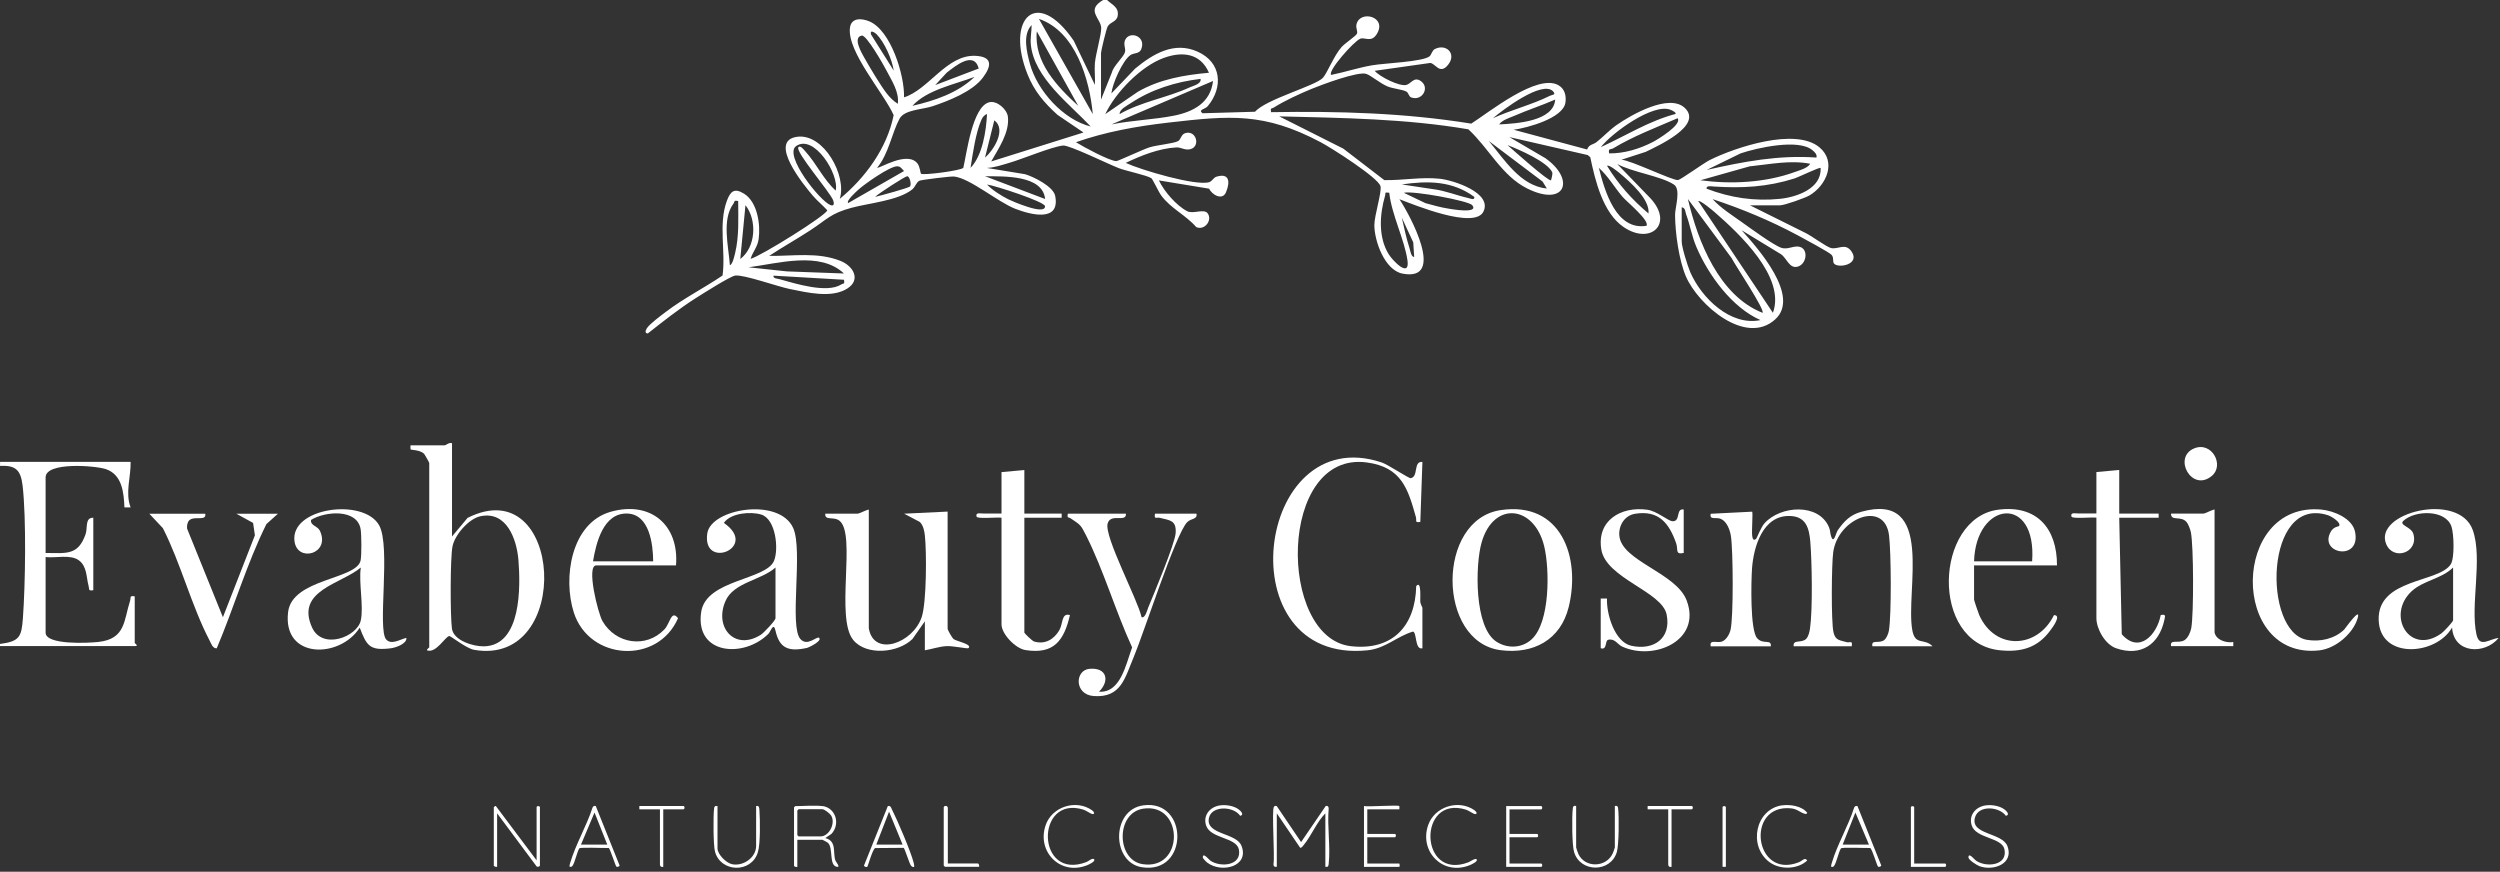 <?xml version="1.0" encoding="UTF-8"?> <svg xmlns="http://www.w3.org/2000/svg" width="347" height="121" viewBox="0 0 347 121" fill="none"><rect x="0" y="0" width="347" height="121" fill="#333333" stroke="none"/><path d="M153.69 0.03C154.4 0.7 155.31 1 155.14 2.17C155.01 3.05 154.12 3.02 153.74 3.68C153.57 3.98 152.82 7.05 152.82 7.36V13.83L154.34 10.03C154.55 9.15 155.98 7.89 156.15 7.23C156.29 6.69 155.82 6.07 156.25 5.4C156.97 4.28 159.13 5.1 158.39 6.86C158.12 7.5 157.38 7.3 156.87 7.67C155.81 8.44 154.4 11.6 154.26 12.97L157.56 9.52C160.05 7.47 162.98 5.7 166.25 7.18C169.53 8.66 169.82 12.08 167.65 14.72C167.27 15.19 166.24 15.2 166.91 15.72L174.19 15.51C175.78 13.75 182.5 11.95 183.6 10.82C184.2 10.2 185.15 7.71 186.21 6.53C186.69 5.99 188.23 4.98 188.35 4.67C188.47 4.36 188.18 3.88 188.27 3.44C188.68 1.3 192.66 2.29 191.07 4.77C190.32 5.94 189.42 5.13 188.81 5.37C187.93 5.71 184.22 9.89 184.77 10.4C186.68 10.01 188.54 9.39 190.47 9.06C192.13 8.77 197.51 8.58 198.43 7.81C198.68 7.6 198.77 7.01 199.15 6.81C200.73 6.01 202.2 7.45 201.02 8.96C199.84 10.47 199.24 8.76 198.5 8.74L190.81 9.83C191.49 10.65 194.24 12.03 195.2 11.79C195.87 11.62 196.28 10.55 197.26 11.29C198.46 12.18 197.41 14.06 195.89 13.53C195.53 13.41 195.53 12.89 195.2 12.71C194.66 12.41 193.34 12.32 192.55 11.98C191.56 11.56 190.31 10.49 189.65 10.26C188.5 9.86 183.4 11.78 181.99 12.36C180.37 13.03 178.27 14 176.8 14.93C176.51 15.11 176.29 14.9 176.43 15.57C185.75 15.41 195.01 15.67 204.21 17.16C206.72 15.55 213.37 10.18 216.3 11.82C217.19 12.32 217.42 13.29 217.28 14.25C216.95 16.42 212.01 17.74 210.1 18.01L220.29 20.75C220.55 20.02 221.13 20.09 221.59 19.73C222.55 18.98 223.33 18.1 224.39 17.35C226.44 15.92 231.67 12.93 233.85 14.98C236.43 17.42 230.11 20.25 228.42 21.08L225.06 22.17C226.39 22.25 232.22 25.11 232.92 24.99C233.3 24.93 236.45 22.65 237.32 22.21C240.86 20.45 249.2 17.66 252.54 20.45C254.95 22.47 253.51 25.73 251.16 27.12C250.54 27.49 247.66 28.5 247.07 28.5H242.9L250.68 32.37C251.53 32.8 253.45 34.23 254.12 34.42C255.1 34.69 256.14 33.61 257.02 34.95C258.2 36.74 255.06 37.3 254.54 36.55C254.35 36.27 254.56 35.74 254.22 35.37C253.88 35 250.29 33.07 249.52 32.66C245.76 30.64 241.76 28.98 237.71 27.64C238.81 28.84 240.32 29.81 241.65 30.75C242.81 31.57 246.14 34.02 247.23 34.39C248.21 34.72 248.99 33.99 249.89 34.29C251.01 34.67 250.76 36.66 249.52 37.01C248.35 37.34 247.98 35.78 247.19 35.28L241.74 31.96C243.98 34.45 249.93 41.11 246.41 44.32C242.3 48.07 235.7 42.29 234.01 38.38C233.04 36.15 232.5 32.23 232.5 29.8C232.5 28.78 233.35 26.27 232.33 25.61C230.52 24.43 226.51 23.89 224.47 22.76L229.07 27.51C232.38 31.08 229.09 34.06 225.35 31.51C222.46 29.53 221.41 25.03 220.73 21.82L220.37 21.52L209.5 19.03L214.49 21.95C218.72 24.94 217.26 28.78 211.99 26.17C208.45 24.41 206.63 20.54 203.81 17.95C195.13 16.47 186.33 16.37 177.55 16.15L186.45 20.63L192.14 25C194.7 25.05 197.24 24.54 199.82 24.81C201.69 25 207.18 26.75 205.9 29.37C204.67 31.89 196.26 28.42 194.24 27.65C195.69 29.83 200.76 39.13 194.68 37.98C192.2 37.51 190.76 33.46 190.76 31.24C190.76 29.91 191.82 26.64 191.61 25.84C191.29 24.65 184.71 20.47 183.31 19.74C175.43 15.57 170.7 16.04 162.15 17.02C157.8 17.52 153.46 18.29 149.34 19.74C150.33 20.36 154.02 22.36 154.95 22.36C155.2 22.36 158.65 20.73 159.55 20.45C160.62 20.12 162.87 19.93 163.51 19.59C163.92 19.37 163.93 18.65 164.51 18.48C166.04 18.02 166.66 20.3 165.25 20.7C164.5 20.91 163.92 20.43 163.3 20.46C160.88 20.59 158.4 21.58 156.25 22.61C158.33 23.58 166 25.86 167.85 25.28C168.23 25.16 168.44 24.65 168.83 24.53C170.63 23.97 170.79 25.22 170.16 26.7C169.68 27.85 168.24 27.07 167.83 26.19L160.85 25.04C161.59 26.57 163.28 28.54 164.79 29.32C165.63 29.75 167.14 28.91 167.63 29.62C168.32 30.6 167.17 32.03 166.04 31.52C164.57 29.84 162.53 28.95 161.19 27.15C160.8 26.63 160.01 24.87 159.8 24.73C159.13 24.31 156.32 23.74 155.24 23.32C153.82 22.77 148.4 20.11 147.55 20.2C145.97 20.37 142 22.04 140.13 22.59C139.1 22.89 138.05 23.26 136.97 23.31L142.28 24.18C143.47 24.53 146.2 25.88 146.46 27.19C147.19 30.89 143.05 29.81 140.92 28.98C138.5 28.04 134.65 24.75 132.43 24.5C132.02 24.45 128.03 24.94 127.66 25.07C127.22 25.22 127.05 25.95 126.6 26.31C124.61 27.86 120.64 28.18 118.2 28.84C115.24 29.64 114.86 30.41 112.43 31.99C110.56 33.21 108.62 34.29 106.76 35.52C110.05 35.56 113.53 34.94 116.7 36.23C118.46 36.95 119.51 38.83 117.62 40.04C115.44 41.44 112.03 40.6 109.64 40.12C107.98 39.79 103.18 38.07 102.04 38.25C101.32 38.36 97.46 40.82 96.54 41.4C94.22 42.88 92.08 44.58 89.92 46.28C89.54 46.28 89.53 45.96 89.78 45.57C90.17 44.96 91.74 43.8 92.4 43.3C94.88 41.41 97.71 39.99 100.29 38.24C100.75 34.89 99.69 31.17 100.88 27.9C101.37 26.56 101.92 26.03 103.3 26.9C105.14 28.07 105.58 31.18 105.3 33.18C105.14 34.32 104.48 34.93 104.18 35.93C105.63 35.54 114.83 29.81 114.82 29.18C114.19 28.48 113.43 27.88 112.82 27.16C111.63 25.76 106.47 19.51 110.68 18.98C114.34 18.52 117.58 24.39 116.56 27.6C120.11 24.67 123.12 20.58 124.04 15.98C122.67 12.91 117.58 7.19 117.97 3.88C118.14 2.44 119.55 2.51 120.65 2.96C123.64 4.19 125.57 10.44 125.48 13.51C128.9 12.45 131.41 7.56 135.4 7.75C137.81 7.87 137.63 9.16 136.42 10.78C134.97 12.71 131.67 14 129.45 14.74C128.01 15.22 125.55 15.21 124.86 16.47C123.8 18.42 123.35 21.36 121.75 23.28C121.98 23.47 125.96 20.86 127.36 22.71C127.68 23.13 127.76 24.05 127.83 24.11C128.13 24.37 133.44 23.67 133.71 23.29C134.19 21.23 134.97 14.83 137.28 14.2C138.38 13.9 139.8 15.2 139.9 16.23C140.13 18.42 138.59 20.61 137.58 22.41L150.39 18.39L146.79 15.95C144.96 14.3 143.55 12.65 142.63 10.34C139.53 2.62 143.86 -1.91 149.04 5.66L151.97 11.78C152.03 10.79 151.89 9.76 151.97 8.77C152.09 7.43 152.87 4.87 152.85 3.87C152.81 2.56 150.65 1.41 153.12 0H153.7L153.69 0.03ZM151.68 15.84C151.24 11.01 149.27 4.34 144.2 2.62L151.68 15.84ZM151.39 17.56C148.48 14.45 143.52 10.79 143.08 6.18C142.99 5.22 143.19 4.4 143.19 3.48C141.9 4.81 142.52 7.24 142.96 8.88C143.98 12.6 147.59 16.62 151.39 17.56ZM121.65 4.73C121.54 4.62 120.71 3.99 120.89 4.77L124.05 9.8C123.82 8.23 122.77 5.86 121.65 4.73ZM149.66 14.69L143.91 4.35C143.47 8.6 146.75 12.04 149.66 14.69ZM124.62 14.4C124.82 12.75 123.79 11.23 123.05 9.8C122.65 9.03 120.27 4.82 119.62 4.94C118.31 5.17 119.59 7.34 119.96 8C120.67 9.27 122.22 11.86 123.06 12.95C123.47 13.48 124.04 14.06 124.62 14.41V14.4ZM167.8 10.09C166.61 7.37 164.11 7.11 161.56 8.03C158.39 9.16 154.84 12.82 153.41 15.84L157.93 12.74C160.97 10.99 164.35 10.41 167.8 10.1V10.09ZM135.85 9.51C135.18 7.01 132.6 9.16 131.4 10.09L129.81 11.81L135.85 9.51ZM135.27 10.67C132.47 11.73 128.68 12.46 126.64 14.69C129.74 13.97 132.94 12.91 135.27 10.67ZM166.64 10.95C163.2 11.35 159.82 12.41 156.93 14.33C156.47 14.64 155.34 15.19 155.41 15.83C158.4 14.11 162.03 13.56 165.1 12.14C165.6 11.91 166.82 11.64 166.63 10.94L166.64 10.95ZM168.37 11.24L154.27 17.27C157.06 16.7 160.23 16.6 162.97 16.05C165.69 15.5 168.02 14.24 168.37 11.24ZM215.57 12.68C214.07 11.09 208.54 15.28 207.22 16.41C209.76 15.24 212.67 14.53 215.16 13.28C215.39 13.16 216.05 13.19 215.57 12.68ZM208.09 17.27C210.47 17.15 215.65 16.85 215.86 13.82C214.01 14.63 212.06 15.26 210.2 16.07C209.53 16.36 208.49 16.66 208.09 17.26V17.27ZM232.56 15.83C232.72 15.63 232.09 15.32 231.85 15.23C229.43 14.3 223.74 18.44 222.2 20.42C225.63 18.85 228.87 16.79 232.56 15.82V15.83ZM134.7 23.31C136.37 21.6 136.88 18.2 137 15.84C136.62 15.93 136.36 16.3 136.22 16.63C135.43 18.4 135.01 21.37 134.71 23.31H134.7ZM223.35 21.29C225.46 21.31 227.54 20.67 229.4 19.72C230.02 19.4 233.53 17.29 232.85 16.41C229.83 17.72 226.75 18.88 223.92 20.58C223.56 20.8 223.19 20.52 223.35 21.29ZM136.72 21.87C137.95 20.82 139.72 17.96 138.01 16.7L136.72 21.87ZM214.71 26.18L214.11 25.2L206.65 19.57C208.82 22.16 211.04 25.81 214.71 26.17V26.18ZM115.99 26.47C116.54 24.21 112.97 18.56 110.51 20.27C108.72 21.52 113.82 27.93 115.28 28.47C115.82 28.67 115.78 28.18 115.65 27.82C115.23 26.67 110.3 21 110.82 20.43C111.11 20.12 111.63 20.85 111.8 21.03C113.31 22.69 114.31 24.93 116 26.46L115.99 26.47ZM215.28 25.03C215.28 25.03 215.56 24.14 215.44 23.89C214.75 22.45 210.78 20.72 209.24 20.14C209.79 20.62 214.99 25.28 215.28 25.02V25.03ZM252.13 21.87C252.22 21.4 251.88 21.12 251.57 20.85C249.65 19.22 243.92 20.51 241.62 21.28L236.88 23.59C241.95 22.44 246.88 21.49 252.13 21.87ZM251.26 22.73C248.45 22.19 245.66 22.81 242.85 23.09L236.01 25.02C240.3 25.6 245.02 25.36 249.11 23.88C249.79 23.63 250.88 23.36 251.26 22.73ZM117.72 28.19L125.48 23.74C125.19 23.46 125.01 23.08 124.53 23.08C123.49 23.08 120.02 25.53 119.15 26.32C118.88 26.56 117.41 27.88 117.72 28.19ZM228.81 29.63C229.04 27.69 226.25 25.23 224.79 24.02C224.52 23.8 223.31 22.8 223.06 23.02C224.58 25.53 226.56 27.75 228.81 29.63ZM228.53 31.35C229.03 30.64 225.8 28.01 225.22 27.33C224.09 26.02 223.22 24.45 221.92 23.3C222.73 26.49 224.3 32.04 228.54 31.34L228.53 31.35ZM252.7 23.31C252.57 23.17 249.6 24.6 249.11 24.76C245.27 25.97 241.83 26.14 237.88 25.89C237.57 25.87 236.79 25.71 236.87 26.19C240.17 27.45 243.5 27.96 247.05 27.6C249.39 27.36 252.86 26.17 252.7 23.33V23.31ZM126.32 25.87C126.54 25.56 126.25 24.45 125.92 24.46C125.65 24.46 121.95 26.84 121.46 27.33C122.12 27.18 126.18 26.08 126.32 25.87ZM145.06 27.62C144.72 24.25 139.27 24.49 136.72 24.46L145.06 27.62ZM204.64 27.33C201.58 25.09 198.2 25.07 194.57 25.6L198.95 26.26C200.6 26.46 202.17 27.12 203.77 27.48C204.06 27.55 204.71 27.86 204.64 27.32V27.33ZM137 25.61C137.73 26.39 139.02 27.2 139.97 27.67C140.41 27.89 145.11 29.97 145.05 28.62C145.03 28 138.09 25.75 137 25.61ZM192.83 26.75C192.09 26.67 192.37 26.75 192.25 27.17C191.49 29.75 191.28 32.93 192.76 35.3C193.38 36.29 195.7 38.61 195.36 36.16C194.95 33.25 193.15 29.79 192.83 26.75ZM204.35 28.48C203.88 27.88 196.13 26.43 194.85 26.76L197.86 28.2C198.93 28.5 200.02 28.8 201.12 28.97C201.41 29.02 205.31 29.71 204.35 28.48ZM244.64 43.42C245.02 43.03 240.79 36.72 240.33 35.8L234.28 27.62C235.66 33.52 238.61 41.04 244.64 43.42ZM102.46 27.91C101.81 27.75 101.99 28.01 101.8 28.27C100.15 30.48 101.13 34.24 101.31 36.82C101.7 36.68 101.94 35.5 102.04 35.11C102.6 32.72 102.47 30.35 102.46 27.92V27.91ZM246.08 43.42C247.88 38.49 241.48 32.49 238.03 29.48C237.75 29.23 235.93 27.71 235.72 27.91L246.08 43.42ZM102.75 35.95C104.91 34.32 105.11 30.57 103.47 28.48L102.75 35.95ZM233.42 28.77V33.51C233.42 34.32 234.24 36.91 234.61 37.78C236.16 41.34 240.17 45.3 244.36 44.43C240.42 42.71 237.14 38.2 235.48 34.33C234.82 32.8 234.59 31.24 234.03 29.74C233.89 29.37 233.97 28.86 233.42 28.77ZM196.29 35.66L196.16 33.64L194.57 30.21C194.89 31.61 195.2 33.09 195.64 34.45C195.75 34.8 195.86 35.66 196.29 35.67V35.66ZM117.14 37.96C113.81 34.82 108 36.57 103.9 37.1L109.23 37.67L117.14 37.96ZM117.14 38.83L107.36 38.26C107.29 38.67 107.87 38.66 108.16 38.74C110.41 39.37 114.79 40.75 116.77 39.48C117.06 39.3 117.28 39.5 117.14 38.83Z" fill="white"></path><path d="M0 64.111H18.13C18.18 66.201 17.35 68.391 18.13 70.431H17.27C17.19 68.361 16.95 65.861 14.68 65.111C13.2 64.621 6.33 64.081 6.33 66.261V76.751C9.22 76.771 10.85 77.131 11.89 74.111C12.18 73.261 11.77 71.831 12.95 71.861V81.921C12.21 82.041 12.43 81.811 12.29 81.301C11.97 80.111 12.09 78.601 10.93 77.761C9.77 76.921 7.72 77.481 6.33 77.321V87.811C6.33 89.571 12.38 89.251 13.67 89.101C17.44 88.681 17.18 86.111 18.05 83.401C18.21 82.911 17.92 82.651 18.7 82.771V89.241C18.7 89.311 19.25 89.621 18.84 89.671H0V89.381C2.71 89.021 2.99 88.411 3.18 85.801C3.52 81.181 3.66 71.911 3.14 67.431C2.89 65.311 2.24 64.541 0.01 64.671V64.101L0 64.111Z" fill="white"></path><path d="M237.45 89.691C237.23 88.71 238.31 89.27 238.97 89.061C239.59 88.861 240.06 88.031 240.2 87.421C240.62 85.641 240.56 76.38 240.25 74.4C240.12 73.561 239.7 72.41 238.88 72.031C238.2 71.721 237.24 72.251 237.45 71.311L243.2 71.02C243.32 71.141 243.12 73.74 243.2 74.331C243.25 74.731 243.36 75.16 243.77 74.76C243.86 74.671 244.43 73.15 244.93 72.611C247.15 70.171 252.43 69.8 253.86 73.171C254.04 73.591 254.02 73.981 254.13 74.341C254.52 75.68 254.79 74.001 255.1 73.57C255.99 72.32 256.8 71.471 258.33 71.04C268.69 68.141 264.43 82.02 265.43 87.481C265.83 89.66 267.06 88.51 268.24 89.701H259.89C259.7 88.701 260.75 89.38 261.5 88.861C261.84 88.621 262.11 87.951 262.18 87.531C262.55 85.29 262.49 76.68 262.2 74.32C261.6 69.35 255.1 71.891 254.45 76.65C254.22 78.311 254.15 86.32 254.49 87.77C254.76 88.951 255.42 88.85 256.31 89.13C256.75 89.26 257.17 88.8 257.02 89.701H248.96C248.83 88.701 250.03 89.311 250.68 88.691C251.01 88.38 251.17 87.68 251.23 87.231C251.61 84.621 251.5 77.93 251.27 75.18C251.11 73.331 250.69 71.71 248.5 71.621C244.66 71.451 243.39 75.941 243.18 78.921C243.06 80.691 242.9 87.471 243.89 88.581C244.72 89.531 245.9 88.641 245.79 89.71H237.44L237.45 89.691Z" fill="white"></path><path d="M62.74 61.531V74.461L64.9 71.881C78.17 65.211 79.64 92.561 65.83 90.201C64.69 90.001 62.55 88.241 62.35 88.281C61.8 88.371 60.52 90.711 59.29 90.271C59.15 90.161 59.58 89.901 59.58 89.841V64.261C59.58 64.191 58.94 63.061 58.85 62.971C58.3 62.441 57.05 62.461 56.99 62.381C56.97 62.361 56.96 61.811 56.99 61.811H61.74C61.88 61.811 62.34 61.361 62.75 61.521L62.74 61.531ZM66.7 71.651C65.07 71.981 63.13 74.241 62.81 75.821C62.48 77.431 62.49 85.521 62.73 87.261C62.96 88.911 65.7 89.751 67.2 89.711C72.4 89.581 72.25 81.411 71.96 77.751C71.73 74.891 70.35 70.891 66.69 71.651H66.7Z" fill="white"></path><path d="M120.6 87.251C121.3 91.221 126.7 89.29 127.93 85.66C128.61 83.65 128.63 76.6 128.37 74.32C128.3 73.671 128.15 72.91 127.66 72.441L125.49 71.3L131.53 71.01V87.251C131.53 87.46 132.14 88.52 132.37 88.71C132.69 88.99 135.06 89.43 134.41 89.971C134.29 90.07 132.19 89.63 131.38 89.68C130.35 89.74 129.37 90.091 128.37 90.26V86.24L126.65 88.691C124.67 90.641 120.25 91.05 118.43 88.831C115.92 85.77 118.86 74.27 116.56 72.311C115.75 71.621 114.44 72.331 114.55 71.3H119.01C119.29 71.3 120.19 70.781 120.59 70.731V87.251H120.6Z" fill="white"></path><path d="M208.31 70.8C216.68 69.57 219.43 77.34 217.74 84.24C216.62 88.81 212.84 90.84 208.26 90.24C199.45 89.08 199.33 72.11 208.31 70.8ZM212.6 88.73C215.17 86.35 215.1 79.02 214.34 75.84C212.96 70.11 207.29 69.49 205.64 75.32C204.76 78.43 204.6 87.08 207.71 89.07C209.23 90.05 211.24 89.99 212.6 88.73Z" fill="white"></path><path d="M346.82 88.54C344.91 90.9 340.56 90.74 340.35 87.1C338.14 90.98 330.34 91.57 330.16 86.07C329.97 80.25 338.54 80.91 340.17 78.31C340.71 77.45 340.61 74.14 340.27 73.1C339.47 70.69 335.17 70.8 333.58 72.3C332.94 72.9 334.68 73.12 334.97 74.09C335.75 76.72 332.2 77.88 331.21 75.53C329.36 71.17 341.33 68.15 343.23 73.6C344.62 77.59 342.85 84.02 343.73 88.05C344.16 90.03 345.56 88.64 346.83 88.55L346.82 88.54ZM340.49 78.77C338.88 80.36 336.35 80.56 334.73 82.07C331.16 85.39 334.43 91.07 338.86 87.92C339.2 87.68 340.49 86.29 340.49 86.1V78.77Z" fill="white"></path><path d="M197.44 89.981C196.36 90.271 196.68 87.761 196.12 87.661C193.82 88.361 192.33 90.001 189.81 90.261C170.12 92.271 174.18 58.361 191.76 64.181C192.65 64.471 195.54 66.421 195.81 66.371C196.93 66.171 196.12 64.011 197.43 64.111L197.14 72.441C196.31 72.581 196.66 72.261 196.53 71.781C195.42 67.831 194.53 64.841 189.73 64.191C177.36 62.511 177.31 88.531 187.5 89.691C193.24 90.341 196.45 86.931 196.57 81.351C197.34 80.421 197.1 83.261 197.13 83.521C197.17 83.881 197.43 84.281 197.43 84.371V89.971L197.44 89.981Z" fill="white"></path><path d="M53.6 88.75C54.33 89.59 55.59 88.7 56.41 88.54C56.48 89.4 54.83 89.91 54.26 89.98C51.33 90.35 50.89 89.65 49.93 87.11C47.23 91.42 39.18 91.56 39.99 84.94C40.56 80.28 49.55 80.46 50.06 77.76C50.2 77.01 50.18 74.26 50.06 73.47C49.6 70.56 45.07 70.96 43.17 72.17C43.07 72.98 44.07 72.98 44.4 73.67C45.91 76.87 41.31 78.13 40.88 75.16C40.2 70.45 50.48 69.06 52.63 72.92C54.27 75.88 52.35 87.31 53.6 88.76V88.75ZM50.08 86.1C50.5 84.17 49.77 80.87 50.08 78.77C47.37 81.07 40.97 81.94 43.32 87.11C44.75 90.25 49.59 88.4 50.08 86.1Z" fill="white"></path><path d="M113.69 88.54C114.17 88.94 112.29 89.86 112.05 89.92C109.48 90.5 108.18 90 107.64 87.54C107.36 86.28 106.97 87.66 106.66 87.97C103.28 91.37 96.46 90.91 97.32 84.97C97.97 80.42 106.34 80.54 107.44 77.83C108.11 76.18 107.68 72.04 105.66 71.42C104.2 70.97 101.41 71.2 100.47 72.58C105.42 75.99 97.43 79.18 98.17 74.04C98.67 70.58 108.18 68.99 110.1 73.3C111.48 76.4 109.52 86.9 111.09 88.69C112.07 89.81 113.36 88.25 113.7 88.53L113.69 88.54ZM107.64 78.77C105.61 80.58 101.81 80.81 100.68 83.46C99.11 87.11 102.01 90.39 105.61 88.1C105.99 87.86 107.64 86.13 107.64 85.81V78.77Z" fill="white"></path><path d="M285.51 78.48H274V83.22C274 83.33 274.6 85.11 274.72 85.38C276.94 90.32 282.8 90.05 285.09 85.38C286.2 85.36 284.89 87.09 284.6 87.48C282.82 89.92 280.56 90.55 277.6 90.26C267.81 89.27 268.54 71.92 277.33 70.75C282.69 70.04 285.53 73.33 285.51 78.48ZM282.06 77.91C282.73 68.57 274.25 69.52 274 77.91H282.06Z" fill="white"></path><path d="M93.83 78.48H82.75C81.35 78.48 82.99 85.12 83.63 86.22C85.46 89.38 89.66 90.04 92.22 87.36C93 86.55 93.17 84.58 94.11 85.81C91.29 92.28 81.8 91.69 79.65 85.03C78.12 80.29 79.22 72.59 84.78 71.03C90.32 69.48 94.28 72.87 93.83 78.48ZM90.66 77.91C90.65 75.53 90.14 71.37 87.06 71.28C83.74 71.18 82.75 75.32 82.31 77.91H90.66Z" fill="white"></path><path d="M222.19 83.081H223.05C222.96 85.191 224.1 89.111 226.42 89.631C229.53 90.321 231.99 88.611 231.33 85.301C230.69 82.091 222.91 80.281 222.26 76.261C221.61 72.241 224.99 70.251 228.64 70.751C230 70.941 231.49 72.281 232.11 72.341C233.33 72.451 232.55 70.511 233.7 70.721V76.751C232.46 77.001 232.97 76.311 232.64 75.371C231.65 72.581 230.2 70.781 226.95 71.311C225.49 71.551 224.66 72.921 224.76 74.311C225.02 77.891 232.67 79.471 234.12 83.371C236.2 88.961 229.51 91.761 225.15 89.741C224.49 89.431 224.16 88.591 223.22 88.801C222.74 88.901 223.1 90.291 222.18 89.971V83.071L222.19 83.081Z" fill="white"></path><path d="M156.28 71.3C156.37 72.59 154.16 71.17 153.74 72.66C153.23 74.46 157.94 83.26 158.45 85.67C158.97 85.84 159.23 84.67 159.38 84.31C160.14 82.48 163.08 75.46 163.18 74C163.31 72.17 162.33 72.23 161.01 71.88C160.54 71.75 160.17 72.18 160.31 71.3H166.07C166.23 72.12 165.36 71.91 164.79 72.47C163.19 74.06 158.74 87.93 157.36 91.2C156.14 94.07 155.63 96.89 151.8 96.61C149.09 96.41 149.17 93 151.24 92.83C153.62 92.63 154.08 94.48 152.54 96.01C155.57 96.22 156.29 92.11 157.14 89.86C154.86 84.91 153.2 79.19 150.77 74.36C149.98 72.79 149.99 72.89 148.6 71.94C148.34 71.76 148.07 71.99 148.22 71.3H156.28Z" fill="white"></path><path d="M142.18 65.26V71.29H147.36V71.86H142.18V87.81C142.18 87.9 143.27 88.96 143.53 89.04C145.03 89.49 146.28 88.76 147.03 87.48C147.58 86.54 147.29 85.04 148.51 85.37C147.69 88.88 146.31 90.86 142.34 90.23C140.93 90.01 139.01 87.99 139.01 86.66V71.86C138.44 71.76 135.65 72.06 135.55 71.71C135.36 71.04 136.17 71.3 136.56 71.28C137.37 71.25 138.2 71.3 139.01 71.28V65.53L142.18 65.24V65.26Z" fill="white"></path><path d="M294.15 65.26V71.29H299.62V71.861H294.15L294.5 88.031C296.93 90.8 299.4 88.081 299.91 85.361C300.61 85.26 300.55 85.41 300.42 86.02C299.69 89.451 297.16 91.18 293.7 89.971C292.19 89.441 290.98 87.3 290.98 85.79V71.85C290.41 71.751 287.62 72.05 287.52 71.701C287.33 71.031 288.14 71.29 288.53 71.27C289.34 71.24 290.17 71.29 290.98 71.27V65.52L294.15 65.231V65.26Z" fill="white"></path><path d="M324.66 73.02C325.01 72.52 323.57 71.66 323.14 71.52C314.31 68.64 314.03 87.76 320.21 88.81C322.03 89.12 324.03 88.68 325.37 87.39C325.48 87.28 327.76 84.05 327.24 85.81C326.6 87.96 324.17 90.02 321.92 90.27C309.49 91.64 309.64 69.59 322.2 70.73C323.93 70.89 326.5 71.94 326.88 73.81C327.74 77.98 321.72 76.87 323.53 73.77C323.92 73.1 324.61 73.07 324.65 73.02H324.66Z" fill="white"></path><path d="M28.49 71.3C28.69 72.41 26.96 71.54 26.26 72.23C26 72.49 25.92 73.01 25.97 73.38L30.94 85.67L35.38 74.3L35.13 72.58L32.81 71.31H38.57L36.98 72.74C34.24 78.26 32.49 84.3 30.08 89.99C29.5 90 29.33 89.35 29.11 88.94C26.6 84.16 25.09 78.18 22.61 73.31L20.73 71.31H28.5L28.49 71.3Z" fill="white"></path><path d="M307.39 87.821C307.61 88.851 309.04 89.281 309.98 89.111V89.681H301.34C301.16 88.641 302.37 89.391 303.23 88.841C303.7 88.541 304.05 87.721 304.15 87.171C304.5 85.241 304.48 75.731 304.09 73.861C304.01 73.481 303.74 72.731 303.49 72.451C302.67 71.531 301.33 72.401 301.34 71.291H305.8C306.08 71.291 306.98 70.771 307.38 70.721V87.821H307.39Z" fill="white"></path><path d="M307.02 66.04C304.23 68.4 301.55 63.51 304.52 62.25C306.99 61.2 308.78 64.55 307.02 66.04Z" fill="white"></path><path d="M177.22 120.311C176.9 120.361 176.75 120.241 176.76 119.921C176.96 118.841 176.49 112.451 176.82 111.981C176.92 111.841 177.06 111.841 177.21 111.881L180.59 116.881L184.02 111.861C184.32 111.821 184.43 111.981 184.42 112.261C184.2 114.681 184.69 117.561 184.42 119.921C184.38 120.261 184.33 120.361 183.96 120.311V112.891C182.74 114.121 182.02 116.021 180.92 117.331C180.81 117.471 180.67 117.681 180.47 117.681L177.22 112.891V120.311Z" fill="white"></path><path d="M158.7 111.781C165 110.921 165.05 121.401 158.49 120.371C154.28 119.711 154.21 112.391 158.7 111.781ZM158.7 112.241C154.83 112.811 154.95 119.381 158.58 119.941C164.41 120.851 164.33 111.411 158.7 112.241Z" fill="white"></path><path d="M114.15 111.87C116.04 112.14 116.66 114.41 115.4 115.75L114.55 116.32C116.19 116.75 115.57 118.34 115.95 119.43C116.02 119.63 116.68 120.37 116.21 120.32C114.98 120.19 115.73 117.66 114.89 116.96C114.82 116.91 114.19 116.56 114.15 116.56H110.67V120.33C110.54 120.38 110.21 120.28 110.21 120.16V112.06C110.21 112.06 110.37 111.89 110.38 111.89C111.48 111.89 113.13 111.75 114.15 111.89V111.87ZM110.84 112.33C110.8 112.39 110.67 112.47 110.67 112.5V115.92C110.67 115.92 110.83 116.09 110.84 116.09H113.92C115.08 116.09 116.03 114.24 115.35 113.18C115.18 112.92 114.44 112.32 114.15 112.32H110.84V112.33Z" fill="white"></path><path d="M74.48 119.4V112.04C74.48 111.84 74.94 111.84 74.94 112.04V120.14C74.94 120.28 74.53 120.41 74.43 120.19L69 112.89V120.31C68.87 120.36 68.54 120.26 68.54 120.14V112.04C68.54 112.04 68.73 111.83 68.82 111.87L74.47 119.4H74.48Z" fill="white"></path><path d="M126.87 120.311C126.77 120.421 126.53 120.271 126.43 120.131C126.21 119.821 125.56 117.721 125.43 117.681L121.47 117.711C121.09 117.921 120.48 120.231 120.37 120.321C120.27 120.391 119.95 120.291 119.92 120.141L123.23 111.881C123.63 111.801 123.67 112.091 123.81 112.371C124.58 113.881 126.42 118.191 126.82 119.751C126.85 119.881 126.93 120.261 126.88 120.321L126.87 120.311ZM125.28 117.231L123.4 112.661L121.63 117.231H125.28Z" fill="white"></path><path d="M82.69 111.871L86 120.131C85.97 120.281 85.66 120.371 85.56 120.301C85.44 120.221 84.75 118.011 84.51 117.701C83.97 117.731 80.54 117.571 80.41 117.751C80.07 118.291 79.79 119.771 79.45 120.191C79.32 120.351 79.24 120.321 79.06 120.311C79.03 120.081 79.11 119.891 79.17 119.681C79.91 117.201 81.42 114.631 82.23 112.131C82.31 111.901 82.46 111.821 82.7 111.871H82.69ZM80.64 117.231H84.29L82.52 112.781L80.64 117.231Z" fill="white"></path><path d="M275.59 111.791C276.41 111.671 277.51 111.831 278.19 112.331C278.48 112.541 279.04 113.081 278.42 113.241C277.51 111.951 274.66 111.721 274.14 113.421C273.39 115.901 277.92 115.511 278.64 117.461C279.54 119.891 276.69 120.941 274.74 120.221C274.4 120.091 273.22 119.371 273.22 119.001C273.22 118.231 274.08 119.331 274.26 119.451C275.68 120.441 278.69 120.151 278.22 117.891C277.87 116.201 274.25 116.411 273.67 114.561C273.23 113.161 274.21 111.991 275.59 111.791Z" fill="white"></path><path d="M169.31 111.791C170.13 111.671 171.23 111.831 171.91 112.331C172.2 112.541 172.76 113.081 172.14 113.241C171.22 111.871 168.12 111.781 167.79 113.581C167.36 115.881 171.6 115.561 172.32 117.401C173.44 120.271 169.57 121.241 167.58 119.741C167.43 119.631 166.95 119.161 166.95 119.001C166.95 118.231 167.81 119.331 167.99 119.451C169.41 120.441 172.42 120.151 171.95 117.891C171.6 116.201 167.98 116.411 167.4 114.561C166.96 113.161 167.94 111.991 169.32 111.791H169.31Z" fill="white"></path><path d="M257.81 111.87L261.12 120.13C261.09 120.28 260.78 120.37 260.68 120.3C260.52 120.19 259.86 117.79 259.57 117.7C259.04 117.73 255.66 117.57 255.52 117.76C255.18 118.3 254.9 119.78 254.56 120.2C254.43 120.36 254.35 120.33 254.17 120.32C254.14 120.09 254.22 119.9 254.28 119.69C255.02 117.21 256.54 114.64 257.34 112.14C257.42 111.91 257.57 111.83 257.81 111.88V111.87ZM255.76 117.23H259.41L257.53 112.78L255.76 117.23Z" fill="white"></path><path d="M209.52 112.331V115.751H213.34C213.54 115.751 213.54 116.211 213.34 116.211H209.52V119.861H213.91C214.11 119.861 214.11 120.321 213.91 120.321H209.06V111.881H213.91C214.11 111.881 214.11 112.341 213.91 112.341H209.52V112.331Z" fill="white"></path><path d="M194.23 111.871C194.23 111.871 194.25 112.331 194.23 112.331H189.78V115.751H193.6C193.8 115.751 193.8 116.211 193.6 116.211H189.78V119.861H194.23C194.23 119.861 194.38 120.321 194.17 120.321H189.32V111.881C189.92 112.011 194.06 111.701 194.23 111.881V111.871Z" fill="white"></path><path d="M99.59 111.871V117.751C99.59 118.591 100.8 119.781 101.61 119.951C103.16 120.271 104.95 119.031 104.95 117.411V111.881C105.39 111.771 105.39 112.151 105.41 112.501C105.5 113.841 105.56 117.151 105.18 118.331C104.27 121.231 100.02 121.111 99.24 118.201C99 117.301 98.99 113.301 99.11 112.271C99.15 111.931 99.2 111.831 99.57 111.881L99.59 111.871Z" fill="white"></path><path d="M218.77 111.871V117.631C218.77 117.701 219.03 118.441 219.09 118.561C220.02 120.491 222.92 120.431 223.84 118.471C223.9 118.351 224.14 117.691 224.14 117.621V111.861C224.51 111.821 224.56 111.921 224.6 112.251C224.73 113.351 224.71 117.271 224.42 118.251C223.58 121.141 219.33 121.151 218.48 118.251C218.19 117.271 218.17 113.361 218.3 112.251C218.34 111.911 218.39 111.811 218.76 111.861L218.77 111.871Z" fill="white"></path><path d="M247.4 111.781C248.51 111.631 250.16 111.891 250.85 112.831C250.71 113.001 250.71 113.001 250.5 112.951C249.89 112.801 249.47 112.291 248.62 112.201C242.2 111.541 243.47 122.161 249.7 119.671C250.15 119.491 250.53 118.931 250.84 119.441C249.5 120.691 247.07 120.751 245.6 119.661C242.61 117.441 243.64 112.281 247.39 111.771L247.4 111.781Z" fill="white"></path><path d="M151.87 119.291C152.09 119.571 151.06 120.031 150.9 120.091C147.21 121.581 143.88 118.241 145.13 114.551C146 111.971 149.33 110.901 151.57 112.461C151.85 112.661 152.04 113.031 151.61 112.991C151.44 112.981 150.73 112.491 150.39 112.381C143.64 110.281 143.81 122.361 150.82 119.641C151.06 119.551 151.67 119.001 151.88 119.281L151.87 119.291Z" fill="white"></path><path d="M204.96 119.291C205.19 119.571 204.15 120.031 203.99 120.091C200.3 121.581 196.97 118.231 198.22 114.551C199.09 111.971 202.42 110.901 204.66 112.461C204.94 112.661 205.13 113.031 204.7 112.991C204.53 112.981 203.82 112.491 203.48 112.381C196.72 110.271 196.96 122.321 203.83 119.681C204.08 119.581 204.78 119.051 204.97 119.281L204.96 119.291Z" fill="white"></path><path d="M130.99 112.041C131.07 111.761 131.56 111.811 131.56 112.151V119.851H135.73C135.85 119.851 135.95 120.171 135.9 120.311H131.16C131.16 120.311 130.99 120.151 130.99 120.141V112.041Z" fill="white"></path><path d="M92.06 112.331V120.321C91.79 120.351 91.65 120.321 91.6 120.031V112.331H88.75C88.73 112.331 88.73 111.871 88.75 111.871H94.86C95.06 111.871 95.06 112.331 94.86 112.331H92.06Z" fill="white"></path><path d="M232.01 112.331V120.321C231.74 120.351 231.6 120.321 231.55 120.031V112.331H228.7C228.68 112.331 228.68 111.871 228.7 111.871H234.81C235.01 111.871 235.01 112.331 234.81 112.331H232.01Z" fill="white"></path><path d="M265.69 119.86H269.97C270.17 119.86 270.17 120.32 269.97 120.32H265.23V112.05C265.23 111.85 265.69 111.85 265.69 112.05V119.87V119.86Z" fill="white"></path><path d="M239.55 120.311C239.55 120.311 239.09 120.331 239.09 120.311V112.041C239.09 111.841 239.55 111.841 239.55 112.041V120.311Z" fill="white"></path></svg> 